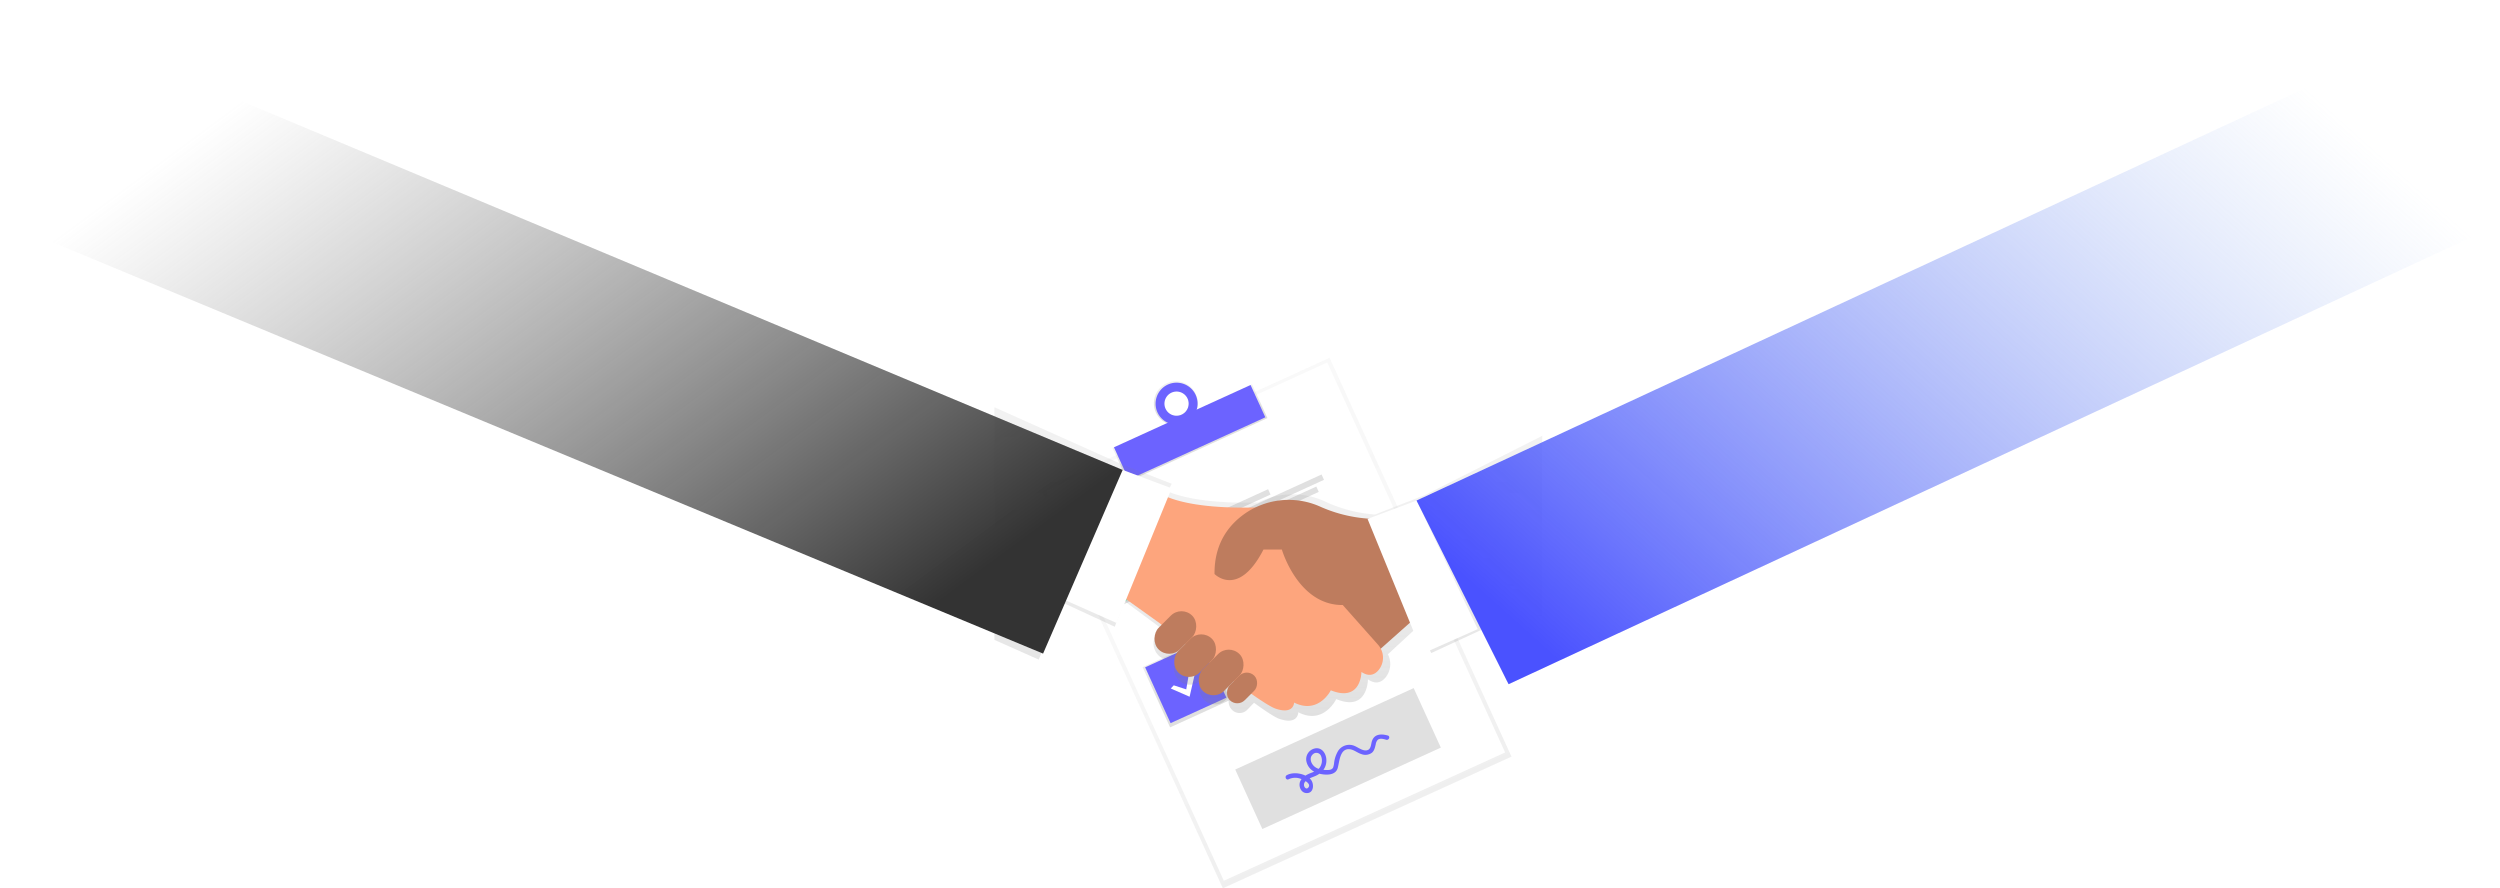 <svg xmlns="http://www.w3.org/2000/svg" xmlns:xlink="http://www.w3.org/1999/xlink" width="1188.28" height="422.213" viewBox="0 0 1188.28 422.213">
    <defs>
        <style>
            .cls-1{opacity:.5}.cls-2{fill:url(#linear-gradient)}.cls-3{fill:#fff}.cls-4{fill:url(#linear-gradient-2)}.cls-5{fill:url(#linear-gradient-3)}.cls-6{fill:#6c63ff}.cls-7{fill:url(#linear-gradient-4)}.cls-8{fill:url(#linear-gradient-5)}.cls-9{fill:#69f0ae}.cls-10{fill:#e0e0e0}.cls-11{fill:url(#linear-gradient-6)}.cls-12{fill:url(#linear-gradient-7)}.cls-13{fill:#be7c5e}.cls-14{fill:#fda57d}.cls-15{fill:url(#linear-gradient-8)}.cls-16{fill:url(#linear-gradient-9)}
        </style>
        <linearGradient id="linear-gradient" x1=".502" x2=".502" y1="1.014" y2=".014" gradientUnits="objectBoundingBox">
            <stop offset="0" stop-color="gray" stop-opacity=".251"/>
            <stop offset=".54" stop-color="gray" stop-opacity=".122"/>
            <stop offset="1" stop-color="gray" stop-opacity=".102"/>
        </linearGradient>
        <linearGradient id="linear-gradient-2" x1="1.068" x2="1.068" y1=".668" y2="-.332" xlink:href="#linear-gradient"/>
        <linearGradient id="linear-gradient-3" x1="2.842" x2="2.842" y1=".652" y2="-.351" xlink:href="#linear-gradient"/>
        <linearGradient id="linear-gradient-4" x1="1.073" x2="1.073" y1=".27" y2="-.729" xlink:href="#linear-gradient"/>
        <linearGradient id="linear-gradient-5" x1=".251" x2=".251" y1=".451" y2="-.549" xlink:href="#linear-gradient"/>
        <linearGradient id="linear-gradient-6" x1="5.173" x2="5.173" y1=".029" y2="-.871" xlink:href="#linear-gradient"/>
        <linearGradient id="linear-gradient-7" x1=".5" x2=".5" y1="1" xlink:href="#linear-gradient"/>
        <linearGradient id="linear-gradient-8" x1=".906" x2=".152" y1=".829" y2=".237" gradientUnits="objectBoundingBox">
            <stop offset="0" stop-color="#333"/>
            <stop offset="1" stop-color="#767676" stop-opacity="0"/>
        </linearGradient>
        <linearGradient id="linear-gradient-9" x1=".052" x2=".907" y1=".848" y2=".251" gradientUnits="objectBoundingBox">
            <stop offset="0" stop-color="#4a52ff"/>
            <stop offset="1" stop-color="#8db1ed" stop-opacity="0"/>
        </linearGradient>
    </defs>
    <g id="undraw_agreement_aajr" transform="translate(798.167 287.196)">
        <g id="Gruppe_79" class="cls-1" data-name="Gruppe 79" transform="translate(-303.397 -117.113)">
            <path id="Rechteck_86" d="M0 0h150.787v208.341H0z" class="cls-2" data-name="Rechteck 86" transform="rotate(-24.52 143.987 31.289)"/>
        </g>
        <path id="Rechteck_87" d="M0 0h146.951v203.737H0z" class="cls-3" data-name="Rechteck 87" transform="rotate(-24.52 -274.608 665.647)"/>
        <path id="Rechteck_88" d="M0 0h72.9v17.659H0z" class="cls-4" data-name="Rechteck 88" transform="rotate(-24.52 -305.601 582.7)"/>
        <path id="Pfad_58" d="M422.047 59.576a10.437 10.437 0 1 0 13.6 5.263 10.314 10.314 0 0 0-13.6-5.263zm6.829 14.97a6.023 6.023 0 1 1 2.851-7.917 5.952 5.952 0 0 1-2.851 7.92z" class="cls-5" data-name="Pfad 58" transform="translate(-665.435 -164.683)"/>
        <path id="Rechteck_89" d="M0 0h71.364v16.882H0z" class="cls-6" data-name="Rechteck 89" transform="rotate(-24.52 -305.957 580.931)"/>
        <path id="Pfad_59" d="M423.28 61.957a9.977 9.977 0 1 0 13.22 4.937 9.977 9.977 0 0 0-13.22-4.937zm6.529 14.313a5.755 5.755 0 1 1 2.848-7.626 5.755 5.755 0 0 1-2.848 7.626z" class="cls-6" data-name="Pfad 59" transform="translate(-666.351 -166.364)"/>
        <path id="Rechteck_90" d="M0 0h31.463v31.463H0z" class="cls-7" data-name="Rechteck 90" transform="rotate(-24.52 -202.135 633.255)"/>
        <path id="Rechteck_91" d="M0 0h31.463v31.463H0z" class="cls-8" data-name="Rechteck 91" transform="rotate(-24.52 -58.725 601.835)"/>
        <path id="Rechteck_92" d="M0 0h29.159v29.159H0z" class="cls-9" data-name="Rechteck 92" transform="rotate(-24.52 -200.064 630.033)"/>
        <path id="Rechteck_93" d="M0 0h29.159v29.159H0z" class="cls-6" data-name="Rechteck 93" transform="rotate(-24.52 -57.933 599.144)"/>
        <path id="Rechteck_94" d="M0 0h39.969v2.789H0z" class="cls-10" data-name="Rechteck 94" transform="rotate(-24.52 -203.523 514.299)"/>
        <path id="Rechteck_95" d="M0 0h65.995v2.789H0z" class="cls-10" data-name="Rechteck 95" transform="rotate(-24.52 -193.896 512.2)"/>
        <path id="Rechteck_96" d="M0 0h61.346v2.789H0z" class="cls-10" data-name="Rechteck 96" transform="rotate(-24.52 -184.272 510.116)"/>
        <path id="Rechteck_97" d="M0 0h39.969v2.789H0z" class="cls-10" data-name="Rechteck 97" transform="rotate(-24.52 -61.385 483.407)"/>
        <path id="Rechteck_98" d="M0 0h65.995v2.789H0z" class="cls-10" data-name="Rechteck 98" transform="rotate(-24.52 -51.764 481.312)"/>
        <path id="Rechteck_99" d="M0 0h61.346v2.789H0z" class="cls-10" data-name="Rechteck 99" transform="rotate(-24.52 -42.135 479.226)"/>
        <path id="Pfad_60" d="M195.109 311.24l6.832 2.218 2.248-13.148 3.325.909-3.739 16.255-10.3-4.516z" class="cls-11" data-name="Pfad 60" transform="translate(-462.048 -329.072)"/>
        <path id="Pfad_61" d="M198.577 314.066l5.94 1.927 1.954-11.433 2.889.791-3.251 14.134-8.959-3.925z" class="cls-3" data-name="Pfad 61" transform="translate(-464.646 -332.072)"/>
        <path id="Pfad_62" d="M286.257 506.276l5.94 1.927 1.954-11.433 2.889.791-3.251 14.139-8.959-3.925z" class="cls-3" data-name="Pfad 62" transform="translate(-526.529 -467.731)"/>
        <path id="Rechteck_100" d="M0 0h93.236v31.078H0z" class="cls-10" data-name="Rechteck 100" transform="rotate(-24.52 75.247 524.902)"/>
        <path id="Pfad_63" d="M676.114 629.966c-3.26-.93-6.6-.753-7.635 2.974-.35 1.256-.391 3.207-1.739 3.854-1.983.953-4.375-.953-6.1-1.73a6.316 6.316 0 0 0-8.356 2.58 14.588 14.588 0 0 0-1.665 5.072 10.861 10.861 0 0 1-.477 2.421c-.615 1.374-2.539 1.25-3.8 1.2a8.2 8.2 0 0 1-.841-.062 7.453 7.453 0 0 0 1.412-4.746c-.082-2.786-1.892-5.834-5.055-5.493a5.242 5.242 0 0 0-4.51 5.8 7.108 7.108 0 0 0 3.769 5.3c-.965.427-1.995.759-2.907 1.2a12.193 12.193 0 0 0-1.239.691c-2.757-1.33-6.379-1.58-8.859-.224-1.2.656-.324 2.607.883 1.945a7.292 7.292 0 0 1 5.946-.118l.165.059a5.313 5.313 0 0 0-.515.8c-1.115 2.165 0 5.59 2.713 5.825 3.825.327 4-4.728 1.927-6.74a5.289 5.289 0 0 0-.271-.247c.859-.415 1.789-.727 2.61-1.077a10.857 10.857 0 0 0 2.03-1.13l.147.038c2.922.662 7.482.868 8.532-2.671.9-3.072.986-9.594 5.84-8.991 1.98.244 3.6 1.765 5.487 2.315a5.173 5.173 0 0 0 5.019-.718c1.142-1.024 1.4-2.536 1.748-3.948a3.968 3.968 0 0 1 .95-2.121c1.074-.939 2.848-.385 4.045-.044 1.314.363 2.073-1.638.746-2.014zm-37.954 24.887c-.644.638-1.327.132-1.671-.535a2.1 2.1 0 0 1 .294-2.327 4.044 4.044 0 0 1 .279-.335c1.274.824 2.316 2 1.109 3.2zm2.26-15.887a2.375 2.375 0 0 1 3.957.73 5.845 5.845 0 0 1-.665 5.561 4.492 4.492 0 0 1-.485.547 6.2 6.2 0 0 1-2.1-1.2c-1.565-1.412-2.451-4.022-.7-5.649z" class="cls-6" data-name="Pfad 63" transform="translate(-814.638 -567.56)"/>
        <path id="Pfad_64" d="M361.74 142.514l-23.749 9.259a68.223 68.223 0 0 1-23.19-5.943 36.7 36.7 0 0 0-32.363.244c-23.243.556-36.035-2.421-42.861-5.24l1.8-3.7-24.077-9.381-60.18-26.973v110.554l21.063 9.385 11.3-27.1 24.811 11.474 4.763-12.1 16.291 12.089 1.109.933-1.527 1.586a7.961 7.961 0 0 0 0 10.948 7.249 7.249 0 0 0 10.533 0l-.836.883a7.961 7.961 0 0 0 0 10.948 7.249 7.249 0 0 0 10.533 0l4.825-5.016-3.315 3.436a7.961 7.961 0 0 0 0 10.948 7.249 7.249 0 0 0 10.533 0l4.763-4.952-2 2.083a5.561 5.561 0 0 0 0 7.65 5.063 5.063 0 0 0 7.355 0l3.178-3.3c5.458 3.987 9.874 6.9 12.036 7.65 9.012 3.125 9.012-3.133 9.012-3.133 12.033 6.254 18.053-6.259 18.053-6.259 15.046 6.255 15.046-9.385 15.046-9.385 3.76 2.607 6.473 1.412 8.367-.883a10.194 10.194 0 0 0 1.124-11.03l14.381-13.29 6.22 12.716 24.811-11.474 11.3 25.046 16.638-7.429v-109.4z" class="cls-12" data-name="Pfad 64" transform="translate(-482.62 -194.401)"/>
        <path id="Pfad_65" d="M570.209 355.651l-26.191 23.278L523.65 341.1l46.559-11.639z" class="cls-13" data-name="Pfad 65" transform="translate(-695.085 -349.646)"/>
        <path id="Pfad_66" d="M371.839 231.69s8.406 11.639 58.2 8.729l29.1 43.65 19.5 21.939a9.277 9.277 0 0 1 .23 12.172c-1.827 2.121-4.454 3.236-8.091.809 0 0 0 14.549-14.549 8.729 0 0-5.82 11.639-17.459 5.82 0 0 0 5.82-8.729 2.91s-55.292-40.737-55.292-40.737l-20.369-14.549z" class="cls-14" data-name="Pfad 66" transform="translate(-621.843 -286.796)"/>
        <path id="Pfad_67" d="M588.311 259.483a67.717 67.717 0 0 1-25.008-5.646 36.525 36.525 0 0 0-34.905 2.257c-8.5 5.487-15.87 14.572-15.732 29.577 0 0 11.315 11.639 23.278-11.639h8.729s8.406 29.1 32.01 26.185 29.1-5.82 29.1-5.82z" class="cls-13" data-name="Pfad 67" transform="translate(-733.558 -300.037)"/>
        <rect id="Rechteck_101" width="14.405" height="22.634" class="cls-13" data-name="Rechteck 101" rx="7.202" transform="rotate(45 -127.293 -268.594)"/>
        <rect id="Rechteck_102" width="14.405" height="22.634" class="cls-13" data-name="Rechteck 102" rx="7.202" transform="rotate(45 -118.714 -285.412)"/>
        <rect id="Rechteck_103" width="14.405" height="24.69" class="cls-13" data-name="Rechteck 103" rx="7.202" transform="rotate(45 -129.525 -249.153)"/>
        <rect id="Rechteck_104" width="10.059" height="16.461" class="cls-13" data-name="Rechteck 104" rx="5.03" transform="rotate(45 -139.488 -232.907)"/>
        <path id="Pfad_68" d="M655.149 291.668l-26.188 11.639-26.191-64.018 23.281-8.729z" class="cls-3" data-name="Pfad 68" transform="translate(-750.927 -279.843)"/>
        <path id="Pfad_69" d="M108.25 242.211l26.188 11.639 26.191-64.018-23.281-8.732z" class="cls-3" data-name="Pfad 69" transform="translate(-401.901 -244.935)"/>
        <path id="Pfad_70" d="M-793.467-240.864L-259.854-17.5l-37.827 87.3-495.786-205.9z" class="cls-15" data-name="Pfad 70" transform="translate(-4.7 -46.331)"/>
        <path id="Pfad_71" d="M1190.967-213.188L681.9 23.069l43.752 87.3 471.237-218.8z" class="cls-16" data-name="Pfad 71" transform="translate(-806.776 -72.353)"/>
    </g>
</svg>
